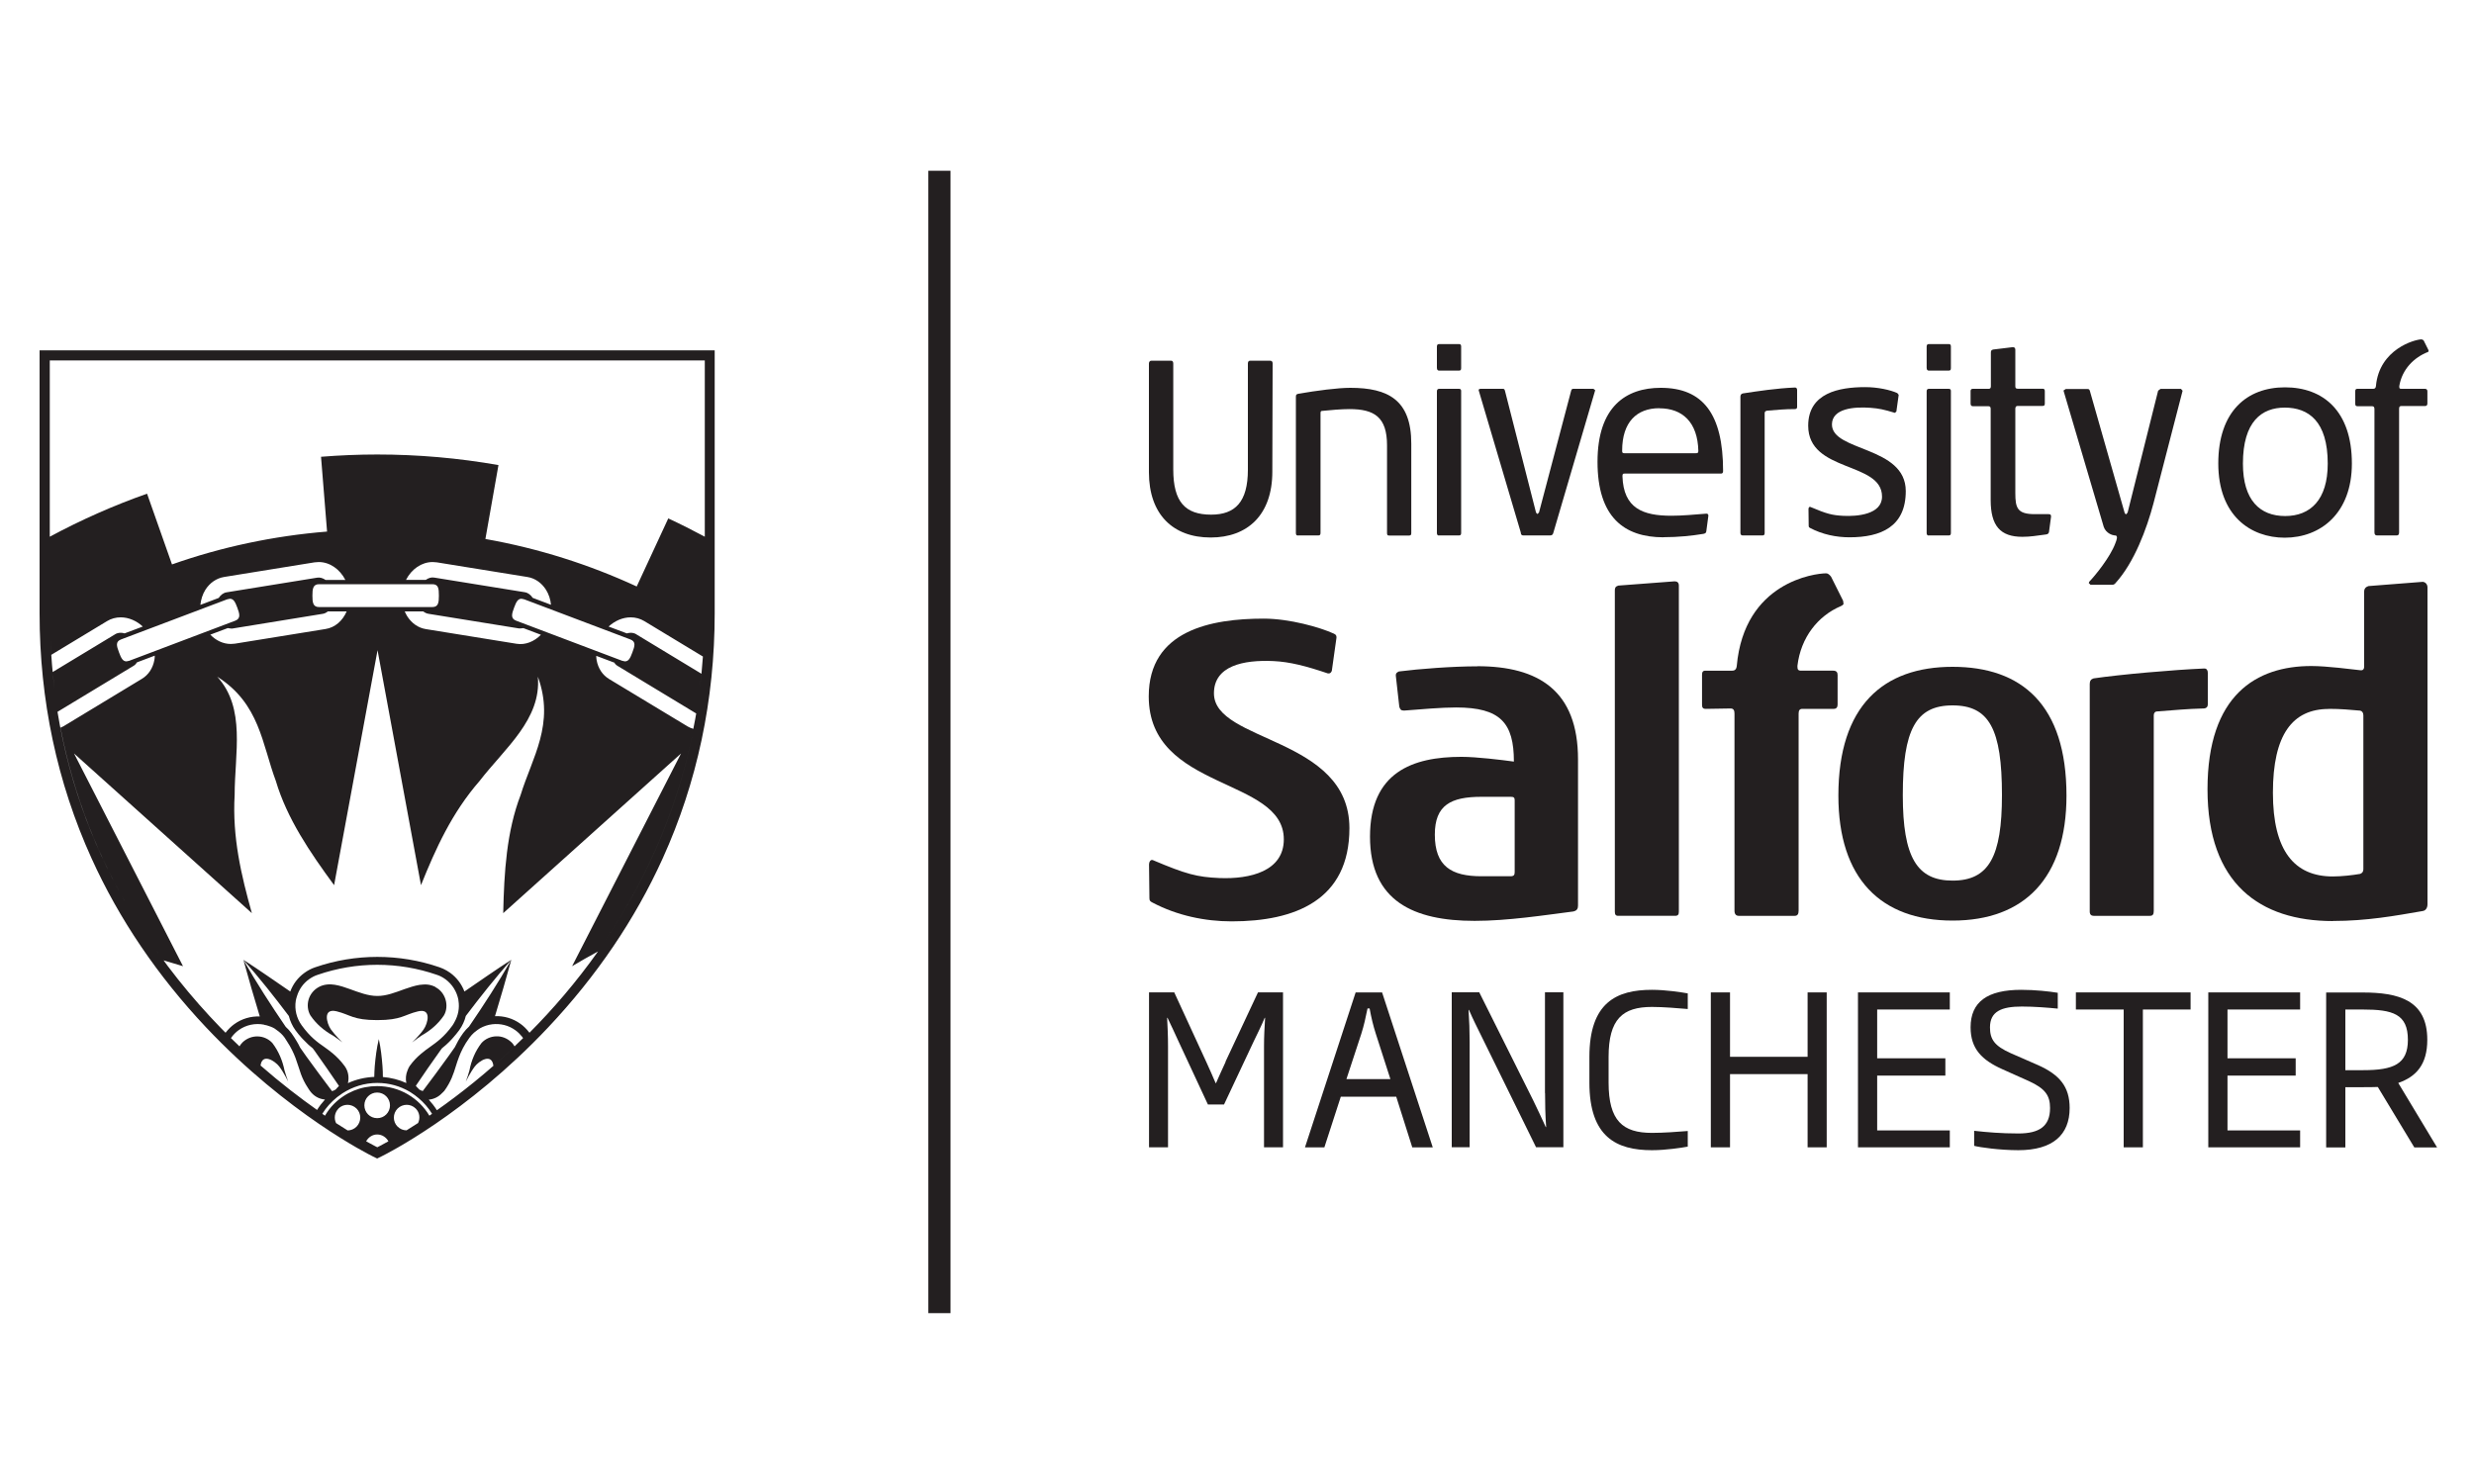 <?xml version="1.0" encoding="UTF-8"?>
<svg id="Layer_1" data-name="Layer 1" xmlns="http://www.w3.org/2000/svg" viewBox="0 0 250 150">
  <defs>
    <style>
      .cls-1 {
        fill: #231f20;
        stroke-width: 0px;
      }
    </style>
  </defs>
  <path class="cls-1" d="m123.85,107.33c-.32.7-.67,1.45-.97,2.15h-.04c-.29-.67-.61-1.43-.93-2.11l-3.25-7.06h-2.55v15.66h1.92v-10.18c0-1.16-.04-1.83-.09-2.91h.04c.38.8.76,1.6,1.12,2.4l2.96,6.36h1.63l2.99-6.36c.38-.8.76-1.54,1.12-2.4h.04c-.06,1.08-.11,1.77-.11,2.91v10.18h1.92v-15.66h-2.53l-3.29,7.02Z"/>
  <path class="cls-1" d="m136.99,100.31l-5.12,15.66h1.96l1.66-5.12h5.6l1.62,5.12h2.07l-5.12-15.66h-2.68Zm-.93,8.76l1.5-4.57c.27-.84.44-1.64.63-2.57h.21c.17.93.36,1.73.63,2.57l1.47,4.57h-4.45Z"/>
  <path class="cls-1" d="m156.13,110.49c0,.97.02,2.19.11,3.43h-.04c-.38-.84-.89-1.92-1.26-2.68l-5.46-10.94h-2.78v15.66h1.81v-10.62c0-1.09-.04-2.23-.11-3.26h.04c.4.93.88,1.88,1.26,2.65l5.52,11.23h2.76v-15.66h-1.86v10.18Z"/>
  <path class="cls-1" d="m160.61,106.84v2.59c0,5.5,2.74,6.83,6.32,6.83,1.43,0,2.99-.25,3.62-.36v-1.58c-.97.08-2.46.19-3.62.19-2.95,0-4.38-1.22-4.38-5.08v-2.59c0-3.85,1.43-5.06,4.38-5.06,1.16,0,2.66.13,3.62.21v-1.58c-.63-.11-2.19-.36-3.62-.36-3.58,0-6.32,1.28-6.32,6.78Z"/>
  <polygon class="cls-1" points="182.66 106.82 174.82 106.82 174.82 100.31 172.88 100.31 172.88 115.97 174.82 115.97 174.82 108.57 182.66 108.57 182.66 115.97 184.59 115.97 184.59 100.31 182.66 100.31 182.66 106.82"/>
  <polygon class="cls-1" points="187.75 115.97 197.03 115.97 197.03 114.26 189.69 114.26 189.69 108.72 196.58 108.72 196.58 106.97 189.69 106.97 189.69 102.04 197.03 102.04 197.03 100.31 187.75 100.31 187.75 115.97"/>
  <polygon class="cls-1" points="209.77 102.04 214.6 102.04 214.6 115.97 216.54 115.97 216.54 102.04 221.36 102.04 221.36 100.31 209.77 100.31 209.77 102.04"/>
  <polygon class="cls-1" points="223.15 115.97 232.43 115.97 232.43 114.26 225.09 114.26 225.09 108.72 231.98 108.72 231.98 106.97 225.09 106.97 225.09 102.04 232.43 102.04 232.43 100.31 223.15 100.31 223.15 115.97"/>
  <path class="cls-1" d="m242.35,109.46c1.81-.63,2.93-1.86,2.93-4.36,0-4.02-2.91-4.78-6.53-4.78h-3.69v15.66h1.94v-6.09h1.81c.46,0,1.05,0,1.47-.02l3.69,6.11h2.3l-3.92-6.51Zm-3.54-1.29h-1.81v-6.13h1.75c3.03,0,4.57.44,4.57,3.06,0,2.46-1.45,3.07-4.51,3.07Z"/>
  <path class="cls-1" d="m205.9,107.64l-2.7-1.18c-1.66-.74-2.11-1.41-2.11-2.61,0-1.62,1.16-2.11,3.22-2.11,1.23,0,2.63.11,3.63.21v-1.6c-.85-.14-2.27-.3-3.69-.3-3.43,0-5.12,1.22-5.12,3.79,0,2.17,1.14,3.31,3.22,4.24l2.68,1.2c1.66.76,2.13,1.47,2.13,2.72,0,1.83-1.07,2.57-3.2,2.57-1.77,0-3.22-.13-4.47-.27v1.52c.57.15,2.57.44,4.47.44,3.46,0,5.18-1.54,5.18-4.26,0-2.19-1.05-3.39-3.24-4.36Z"/>
  <path class="cls-1" d="m123.21,88.75c-2.26-.1-3.35-.39-6.71-1.81-.25-.1-.39.22-.39.43l.04,3.43c0,.26.1.32.31.43,2.48,1.31,5.3,1.9,8,1.9,6.39,0,11.9-2.13,11.9-9.42,0-9.25-13.69-8.64-13.69-13.63,0-2.78,2.97-3.4,6.01-3.26,1.67.08,3.29.5,5.51,1.25h.08c.16,0,.23-.09.31-.26l.47-3.34v-.08c0-.17-.08-.26-.28-.35-1.38-.63-4.46-1.51-7.07-1.51-5.3,0-11.62,1.17-11.62,7.86,0,9.59,13.65,8.12,13.65,14.45,0,3.21-3.39,4.04-6.51,3.91Z"/>
  <path class="cls-1" d="m149.28,67.35c-2.5,0-5.89.26-7.92.52-.19.09-.31.18-.31.35v.09l.35,3.12c.08.26.16.39.43.39h.11c1.68-.13,3.71-.31,5.19-.31,4.49,0,5.85,1.56,5.85,5.47-1.25-.17-3.78-.48-5.3-.48-4.95,0-9.24,1.56-9.24,8.07s4.41,8.51,10.57,8.51c3.35,0,7.02-.57,9.98-.95.39-.09.47-.31.47-.61v-14.76c0-6.94-3.98-9.42-10.18-9.42Zm3.78,20.79c0,.3-.08.43-.43.43h-2.92c-3.04,0-4.72-1-4.72-4.21,0-3,1.64-3.82,4.72-3.82h2.96c.31,0,.39.09.39.35v7.25Z"/>
  <path class="cls-1" d="m163.53,59.19c-.28.09-.35.22-.35.48v32.47c0,.3.08.43.35.43h5.73c.31,0,.39-.13.39-.43v-32.95c0-.3-.16-.43-.43-.43l-5.69.43Z"/>
  <path class="cls-1" d="m208.82,80.42c0-9.2-4.53-13.02-11.51-13.02s-11.54,3.91-11.54,13.02c0,8.38,4.29,12.63,11.54,12.63s11.51-4.3,11.51-12.63Zm-11.51,8.59c-3.59,0-5.03-2.34-5.03-8.64,0-6.64,1.33-9.07,5.03-9.07s4.99,2.39,4.99,9.07c0,6.21-1.32,8.64-4.99,8.64Z"/>
  <path class="cls-1" d="m235.74,93.09c3.43,0,6.28-.52,9.05-1,.35-.04.51-.35.51-.69v-32.03c0-.26-.16-.52-.47-.56l-5.5.43c-.27.09-.43.26-.43.57v7.59c0,.22-.12.35-.27.35h-.08c-.86-.09-3.39-.43-4.99-.43-5.54,0-10.49,2.91-10.49,12.46s5.3,13.32,12.68,13.32Zm-.39-21.44c1.17,0,2.11.09,3.15.18.2.04.32.22.32.48v15.54c0,.22-.08.39-.32.48-.74.13-1.87.26-2.77.26-3.86,0-6.05-2.56-6.05-8.46s1.99-8.47,5.66-8.47Z"/>
  <path class="cls-1" d="m223.1,68c0-.26-.12-.43-.35-.43-3.12.13-8.54.61-11.19,1-.27.08-.39.26-.39.56v23.01c0,.3.16.43.39.43h5.69c.27,0,.39-.13.39-.48v-19.79c0-.22.12-.39.35-.39,1.76-.13,3-.26,4.68-.3.28,0,.43-.17.43-.39v-3.21Z"/>
  <path class="cls-1" d="m190.18,50.2c0,1.81-2.53,2.01-3.91,1.94-1.12-.06-1.66-.19-3.33-.9-.13-.05-.19.11-.19.21l.02,1.7c0,.13.05.16.15.22,1.23.65,2.63.94,3.97.94,3.17,0,5.69-1.06,5.69-4.67,0-4.59-7.5-3.97-7.46-6.76.03-1.6,2.24-1.78,3.88-1.66.91.07,1.35.17,2.48.51l.15-.13.23-1.66v-.04l-.14-.17c-.69-.31-1.94-.6-3.24-.6-2.63,0-5.76.58-5.76,3.9,0,4.76,7.46,3.59,7.46,7.16Z"/>
  <path class="cls-1" d="m122.34,54.33c3.73,0,6.23-2.29,6.23-6.65l.03-10.96c0-.18-.1-.26-.26-.26h-2.01c-.16,0-.23.11-.23.29v10.73c0,3.25-1.28,4.54-3.71,4.54-2.61,0-3.83-1.27-3.83-4.57v-10.7c0-.18-.07-.29-.21-.29h-2.01c-.14,0-.24.11-.24.29v10.98c0,4.28,2.45,6.6,6.23,6.6Z"/>
  <path class="cls-1" d="m131.18,54.12h2.03c.16,0,.23-.05.23-.26v-12.07c0-.21.03-.26.21-.26.75-.08,1.91-.18,2.71-.18,2.52,0,3.8.81,3.8,3.66v8.86c0,.21.05.26.21.26h2.03c.17,0,.21-.08.21-.26v-9.04c0-4.39-2.33-5.63-6.16-5.63-1.28,0-3.38.28-5.25.6-.21.05-.25.11-.25.31v13.76c0,.21.07.26.23.26Z"/>
  <path class="cls-1" d="m145.41,54.12h2.03c.16,0,.21-.08.21-.26v-14.33c0-.15-.05-.23-.23-.23h-1.99c-.16,0-.23.1-.23.26v14.31c0,.18.07.26.21.26Z"/>
  <path class="cls-1" d="m145.41,37.46h2.03c.16,0,.21-.08.21-.26v-2.16c0-.18-.05-.26-.21-.26h-2.03c-.14,0-.21.08-.21.26v2.13c0,.21.09.29.21.29Z"/>
  <path class="cls-1" d="m153.67,53.86c.04.18.09.26.26.26h2.71c.19,0,.28-.08.33-.28l4.2-14.31.02-.1-.18-.13h-2.01c-.14,0-.19.05-.23.18l-3.25,12.31-.15.17-.15-.14-3.14-12.31c-.05-.16-.07-.21-.23-.21h-2.2c-.16,0-.23.05-.23.13l.02.08,4.25,14.36Z"/>
  <path class="cls-1" d="m168.1,54.3c1.49,0,2.9-.15,4.04-.34.16-.05.23-.05.28-.23l.21-1.58v-.05c0-.16-.12-.18-.21-.18-1.26.1-2.45.21-3.52.21-2.87,0-4.85-.73-4.95-4,0-.24.07-.26.21-.26h9.75c.14,0,.21-.08.21-.26,0-5.76-2.03-8.41-6.3-8.41-3.5,0-6.39,1.89-6.39,7.48s2.68,7.63,6.67,7.63Zm-.42-13.03c2.33,0,3.87,1.4,3.94,4.31,0,.21-.09.23-.26.23h-7.23c-.17,0-.21-.05-.21-.26,0-2.88,1.47-4.29,3.76-4.29Z"/>
  <path class="cls-1" d="m194.9,37.46h2.03c.16,0,.21-.08.21-.26v-2.16c0-.18-.05-.26-.21-.26h-2.03c-.14,0-.21.08-.21.26v2.13c0,.21.09.29.21.29Z"/>
  <path class="cls-1" d="m194.9,54.12h2.03c.16,0,.21-.08.21-.26v-14.33c0-.15-.05-.23-.24-.23h-1.98c-.17,0-.23.1-.23.26v14.31c0,.18.07.26.21.26Z"/>
  <path class="cls-1" d="m199.34,41.06h1.59c.16,0,.23.08.23.26v9.22c0,2.62.98,3.72,3.2,3.72.82,0,1.4-.11,2.41-.24.16-.03.23-.08.28-.23l.21-1.56c0-.16-.02-.26-.23-.26h-1.42c-1.75,0-1.96-.62-1.96-2.13v-8.52c0-.18.07-.29.24-.29h2.51c.19,0,.23-.08.23-.24v-1.24c0-.18-.05-.26-.23-.26h-2.51c-.19,0-.24-.08-.24-.26v-3.68c0-.18-.09-.26-.26-.26l-1.98.24c-.19.05-.23.13-.23.31v3.4c0,.18-.07.26-.21.26h-1.61c-.16,0-.23.08-.23.23v1.25c0,.18.07.28.23.28Z"/>
  <path class="cls-1" d="m176.08,54.12h2.03c.16,0,.21-.08.21-.26v-12.09c0-.15.07-.23.25-.26,1-.08,1.77-.16,2.8-.16.16,0,.23-.08.23-.21v-1.71c0-.16-.07-.26-.21-.26-1.89.08-3.71.36-5.29.6-.16.05-.23.15-.23.34v13.75c0,.18.09.26.21.26Z"/>
  <path class="cls-1" d="m212.57,53.22c.24.71.91.88,1.11.9h.06c.14,0,.18.1.18.24,0,0-.01.19-.17.57-.51,1.38-2.03,3.25-2.63,3.87l-.05.13.18.18h2.2c.14,0,.26-.08.33-.18,1.89-2.08,3.15-5.48,3.83-8.05l2.94-11.37v-.02l-.16-.18h-2.07l-.24.18-3.08,12.31-.14.18c-.08-.02-.15-.06-.18-.2l-3.5-12.28c-.05-.16-.12-.18-.26-.18h-2.17l-.22.14v.06s4.05,13.72,4.05,13.72Z"/>
  <path class="cls-1" d="m185.26,67.79h-3.24c-.35,0-.39-.13-.39-.48.34-2.89,2.08-5.06,4.38-6.04l.11-.06.06-.04.06-.05h0l.03-.04.02-.04h0s-.04-.3-.04-.3l-.04-.09-1.18-2.36c-.16-.21-.33-.34-.49-.34-1.15,0-8.28.88-9.04,9.36-.04.35-.2.48-.47.48h-2.69c-.27,0-.35.13-.35.43v3c0,.3.08.43.39.43l2.5-.04c.31,0,.39.22.39.52v19.92c0,.35.16.52.43.52h5.66c.27,0,.39-.17.39-.52v-19.92c0-.35.12-.48.39-.48h3.16c.27,0,.39-.17.39-.43v-3c0-.26-.12-.43-.43-.43Z"/>
  <path class="cls-1" d="m230.87,54.35c3.64,0,6.79-2.48,6.79-7.5,0-5.32-2.91-7.7-6.76-7.7s-6.74,2.43-6.74,7.7,3.26,7.5,6.72,7.5Zm0-13.15c2.4,0,4.35,1.37,4.35,5.66,0,3.67-1.76,5.3-4.3,5.3s-4.27-1.58-4.27-5.3c0-4.26,1.9-5.66,4.23-5.66Z"/>
  <path class="cls-1" d="m238.23,41.06h1.48c.19,0,.23.13.23.31v12.44c0,.21.09.31.25.31h2.01c.16,0,.23-.11.23-.31v-12.49c0-.21.07-.28.23-.28h2.4c.16,0,.23-.1.23-.26v-1.22c0-.16-.07-.26-.25-.26h-2.38c-.21,0-.21-.07-.21-.28.28-1.7,1.49-2.89,2.89-3.44.05-.02.11-.08.04-.23l-.48-.96-.19-.09c-.67,0-4.28.98-4.62,4.72-.02.21-.12.28-.28.28h-1.6c-.16,0-.21.08-.21.26v1.24c0,.18.05.26.23.26Z"/>
  <rect class="cls-1" x="93.81" y="17.26" width="2.24" height="115.47"/>
  <path class="cls-1" d="m41.33,110.32c-.44-.25-.91-.45-1.4-.59.5.14.96.34,1.4.59Z"/>
  <polygon class="cls-1" points="34.59 105.37 34.59 105.37 34.59 105.37 34.59 105.37"/>
  <path class="cls-1" d="m44.02,99.77c-.25-.13-.52-.22-.81-.25-.25-.03-.56,0-.82.03-.53.09-1.02.26-1.49.42-.94.34-1.86.71-2.78.7-.92,0-1.84-.36-2.78-.7-.47-.17-.96-.34-1.5-.43-.52-.09-1.13-.05-1.63.23-.5.27-.88.74-1.03,1.28-.15.53-.09,1.12.19,1.59.59.87,1.38,1.53,2.25,2.02h-.01s.02,0,.02,0c.3.2.62.43.97.7,0,0-.74-.71-1.17-1.32-.42-.61-.84-2.16.58-1.82,1.42.35,1.65.89,4.11.89s2.69-.54,4.11-.88c1.42-.35,1.01,1.21.58,1.82-.42.61-1.17,1.32-1.17,1.32h0c.34-.27.67-.5.96-.7h0c.87-.49,1.66-1.15,2.25-2.02.57-.95.19-2.34-.85-2.87Z"/>
  <polygon class="cls-1" points="33.72 89.45 33.72 89.44 33.69 89.45 33.72 89.45"/>
  <polygon class="cls-1" points="18.46 97.64 18.45 97.63 18.43 97.67 18.46 97.64"/>
  <polygon class="cls-1" points="57.8 97.67 57.78 97.63 57.77 97.64 57.8 97.67"/>
  <path class="cls-1" d="m5.02,35.41h-1.02v26.58c0,8.76,1.77,17.1,5.26,24.79,2.79,6.15,6.68,11.88,11.56,17.06,8.31,8.8,16.5,12.87,16.84,13.04l.45.22.45-.22c.34-.17,8.54-4.23,16.84-13.04,4.88-5.18,8.77-10.91,11.56-17.06,3.49-7.69,5.26-16.03,5.26-24.79v-26.58H5.02Zm0,1.02h66.2v17.82c-1.21-.65-2.44-1.27-3.69-1.85l-3.19,6.88c-4.8-2.22-9.92-3.85-15.29-4.8l1.32-7.47c-4.02-.71-8.14-1.07-12.25-1.07h0c-1.89,0-3.8.08-5.68.23l.61,7.56c-5.45.44-10.71,1.57-15.67,3.32l-2.52-7.15c-3.38,1.19-6.67,2.65-9.83,4.35v7.75s0,.06,0,.09c0-.03,0-.06,0-.09v-25.56Zm7.22,28.2l10.71-4.05.28-.06c.38,0,.54.34.75.9.24.64.36,1.1-.21,1.32l-10.71,4.05-.28.06c-.38,0-.54-.34-.75-.9-.26-.68-.37-1.1.21-1.32Zm-.62-.51l-6.3,3.81c.06.58.12,1.15.19,1.72-.2-1.61-.34-3.27-.41-4.97.02.51.05,1.01.08,1.51l5.64-3.41c.41-.25.88-.38,1.38-.38.81,0,1.6.35,2.23.93l-1.84.69c-.13-.04-.26-.06-.39-.06-.21,0-.41.05-.57.15Zm8.63-2.99c.06-.54.22-1.06.5-1.51.45-.71,1.12-1.17,1.89-1.3l9.15-1.48c.14-.02.28-.03.42-.03,1.12,0,2.14.73,2.69,1.81h-2c-.26-.18-.56-.28-.85-.23l-9.15,1.48c-.33.05-.6.27-.8.57l-1.85.7Zm2.79,2.36l.29.04h.16s9.15-1.49,9.15-1.49c.18-.03.34-.12.49-.24h1.9c-.4.93-1.16,1.63-2.14,1.78l-9.15,1.48c-.14.02-.28.03-.42.03-.78,0-1.51-.36-2.07-.94l1.78-.67Zm9.2-2.13c-.62,0-.67-.48-.67-1.15s.05-1.16.67-1.16h11.45c.62,0,.66.44.66,1.16,0,.68-.05,1.15-.66,1.15h-11.45Zm8.79-2.75c.55-1.08,1.57-1.8,2.69-1.8.14,0,.28.01.42.03l9.15,1.48c.77.12,1.44.59,1.89,1.3.28.45.45.97.5,1.51l-1.85-.7c-.2-.3-.47-.52-.8-.57l-9.15-1.48c-.29-.05-.58.04-.85.23h-2.01Zm1.74,3.19c.15.12.33.21.52.24l9.15,1.48h.16s.29-.03.29-.03l1.77.67c-.66.68-1.56,1.06-2.47.91l-9.15-1.48c-.77-.12-1.44-.59-1.89-1.3-.1-.15-.17-.32-.25-.49h1.87Zm9.39.94c-.58-.22-.45-.68-.21-1.32.21-.56.37-.9.75-.9l.28.06,10.71,4.05c.58.22.47.64.21,1.32-.21.56-.37.9-.75.9l-.28-.06-10.71-4.05Zm9.89,4.21c.09.14.2.26.33.34l7.93,4.8.06.03c.02-.14.04-.29.06-.44-.11.68-.24,1.33-.37,1.99-.2-.06-.39-.13-.57-.24l-7.93-4.79c-.67-.4-1.12-1.08-1.27-1.91-.03-.14-.03-.29-.04-.44l1.78.67Zm2.25-2.84c-.16-.1-.36-.15-.57-.15-.13,0-.26.03-.39.06l-1.84-.69c.63-.58,1.42-.93,2.23-.93.5,0,.96.13,1.38.38l5.92,3.58c-.08,1.11-.18,2.2-.32,3.27.06-.51.12-1.02.17-1.53l-6.59-3.99Zm6.83.56c-.02.56-.06,1.12-.09,1.67.04-.55.07-1.11.09-1.67Zm-65.34,7.15s.01.09.02.13l7.72-4.67c.13-.08.23-.2.31-.33l1.8-.68c0,.15-.01.29-.04.44-.15.83-.6,1.51-1.27,1.91l-7.93,4.8-.29.13c1.38,7.13,3.95,13.29,7.07,18.53-3.37-5.66-6.11-12.38-7.39-20.25Zm20.89,31.76c.09.02.19.04.28.06.27.08.54.17.79.32,0,0,0,0,0,0,.07.04.12.09.19.14.31.21.6.47.82.78.09.13.15.24.23.36.42.63.68,1.19.87,1.69.1.28.19.56.28.82.08.27.17.54.27.81.16.44.38.91.72,1.42.07.1.12.2.2.3,0,0,0,0,0,0,.18.24.39.44.65.59,0,0,0,0,0,0h0s0,0,0,0c.27.16.56.24.86.27-.3.33-.57.68-.8,1.05-1.7-1.2-3.65-2.69-5.71-4.49.17-1.29,1.45-.47,1.89.1.45.59.9,1.52.9,1.52-.15-.41-.27-.79-.37-1.13-.2-.98-.59-1.93-1.23-2.77-.37-.4-.91-.65-1.46-.66-.56-.02-1.12.19-1.54.59-.12.12-.23.26-.32.41-.29-.27-.57-.54-.86-.83l.09-.13c.2-.26.42-.48.68-.67.76-.55,1.69-.73,2.58-.56Zm19.63-2.5s.01.05.02.07c.12.75-.03,1.5-.4,2.15-.06.11-.12.23-.2.34-.85,1.18-1.59,1.69-2.3,2.2-.3.21-.6.43-.9.69-.38.32-.76.7-1.14,1.23-.09.13-.14.27-.2.41-.18.42-.22.87-.13,1.3-.75-.34-1.55-.54-2.37-.61,0-.37-.01-.73-.04-1.1-.07-.91-.17-1.82-.37-2.73-.22.91-.33,1.82-.41,2.73-.03.36-.04.73-.05,1.09-.93.04-1.83.25-2.66.63.13-.58.05-1.2-.33-1.72-.41-.56-.82-.96-1.21-1.29-.28-.23-.56-.44-.83-.63-.72-.5-1.45-1.02-2.3-2.2-.52-.72-.74-1.6-.6-2.49.03-.16.07-.31.12-.46,0,0,0,0,0,0,.21-.69.63-1.29,1.22-1.71.27-.19.56-.35.88-.45,1.94-.67,3.97-1.01,6.01-1.01,2.05,0,4.08.34,6.02,1.01.31.1.6.25.87.45.7.51,1.16,1.26,1.32,2.11Zm-1.43,9.21c.7-.96.95-1.76,1.19-2.54.09-.29.19-.6.31-.91.22-.57.51-1.2,1.06-1.95.14-.19.3-.37.47-.52.02-.02.05-.03.07-.05.16-.13.32-.26.49-.36.01,0,.02-.01.03-.02.39-.22.81-.36,1.25-.41,0,0,0,0,0,0,.8-.09,1.63.09,2.34.61.25.18.48.41.68.66l.09.13c-.29.28-.58.56-.86.83-.1-.16-.2-.31-.34-.43-.42-.39-.97-.61-1.54-.58-.55.02-1.09.26-1.46.67-.64.83-1.03,1.78-1.22,2.77v-.02s0,.02,0,.02c-.1.35-.21.72-.37,1.14,0,0,.45-.93.9-1.52.44-.58,1.73-1.41,1.89-.08.7-.61,1.42-1.27,2.14-1.95-2.84,2.7-5.57,4.84-7.85,6.44-.24-.38-.52-.74-.82-1.07.51-.05.98-.27,1.35-.67.06-.06.13-.11.18-.18t0,0h0Zm-10.68,1.76c.51-.51,1.32-.5,1.83,0,.5.5.5,1.32,0,1.83-.25.25-.58.38-.9.38-.36-.22-.75-.47-1.17-.74-.23-.48-.15-1.06.24-1.46Zm1.88,2.78c-.23-.13-.48-.29-.74-.45.26.16.51.31.74.45Zm.82.48c-.18-.1-.37-.21-.58-.33.21.12.4.23.58.33Zm3.28-1.43c-.51-.51-.5-1.33,0-1.83.51-.5,1.32-.51,1.83,0,.4.4.47.98.24,1.46-.83.54-1.55.98-2.16,1.34.3-.18.63-.37.99-.6-.33,0-.66-.13-.9-.38Zm-.2,1.04c-.26.15-.49.28-.7.4.21-.12.44-.25.7-.4Zm3.4-2.16c-.36.25-.71.48-1.05.7.34-.22.68-.45,1.05-.7Zm-2.15-2.14c-.94-.55-2.02-.84-3.12-.84-1.65,0-3.2.64-4.37,1.81-.36.36-.65.76-.9,1.18-.09-.06-.18-.13-.27-.19.39-.64.9-1.2,1.48-1.67.03-.02.06-.04.08-.06.16-.12.32-.24.49-.35,1.01-.65,2.2-1.04,3.5-1.04,1.2,0,2.32.32,3.28.89.04.02.07.05.11.07,0,0,0,0,0,0,.28.17.54.37.79.58.53.45,1,.98,1.36,1.58-.09.06-.18.13-.27.19-.52-.87-1.25-1.61-2.15-2.14Zm-1.82,1.11c0,.71-.58,1.3-1.3,1.29-.72,0-1.29-.58-1.29-1.3,0-.71.58-1.29,1.29-1.29.72,0,1.3.58,1.3,1.3Zm-5.69,1.62c-.27-.18-.55-.36-.84-.56.29.2.57.38.84.56Zm-7.38-5.63c-.7-.61-1.41-1.26-2.13-1.94.72.68,1.43,1.33,2.13,1.94Zm11.78,8.24s-.42-.21-1.12-.6c.22-.4.63-.69,1.12-.69s.91.29,1.13.69c-.71.4-1.12.6-1.12.6Zm14.8-11.04c.18-.18.36-.36.54-.54-.18.18-.36.37-.54.54Zm.56-.56l-.03-.04c-.25-.32-.53-.6-.85-.83-.79-.57-1.69-.81-2.58-.78.57-1.89,1.13-3.79,1.65-5.7h0c-1.32,2.32-2.77,4.55-4.27,6.75-.21.19-.41.41-.59.65,0,0,0,0,0,0-.2.28-.37.54-.51.79-.13.23-.24.44-.34.65-.22.31-.43.62-.65.92-.85,1.18-1.71,2.35-2.59,3.51-.12-.04-.25-.08-.36-.16-.04-.03-.05-.07-.09-.1-.09-.09-.19-.17-.25-.27.81-1.2,1.63-2.39,2.47-3.56l.17-.23c.13-.1.25-.21.38-.32.04-.04.08-.07.12-.11.16-.14.31-.3.48-.48.05-.06.11-.12.16-.18.2-.22.4-.47.61-.75.16-.22.29-.45.4-.69.11-.24.2-.48.26-.74,1.47-1.94,2.98-3.85,4.6-5.68-1.6,1.04-3.17,2.13-4.74,3.21-.28-.75-.78-1.41-1.44-1.89l-.34-.22c-.24-.14-.48-.25-.74-.34-2.03-.7-4.14-1.05-6.28-1.05-2.14,0-4.25.35-6.28,1.05-.39.13-.75.32-1.08.56-.67.48-1.16,1.14-1.44,1.89-1.57-1.08-3.14-2.17-4.74-3.21h0c1.62,1.83,3.14,3.75,4.6,5.69,0,.01,0,.03.01.04.06.24.14.47.25.7.11.24.24.47.4.69.21.29.41.53.61.75.05.06.1.12.16.17.17.18.34.35.5.5.04.03.07.07.11.1.13.11.25.21.37.31l.18.24c.84,1.18,1.66,2.37,2.47,3.56-.04.07-.11.12-.17.18-.06.06-.1.14-.17.19-.11.08-.23.12-.36.16-.88-1.16-1.74-2.33-2.59-3.5-.22-.3-.43-.61-.64-.91-.1-.21-.21-.43-.35-.65-.15-.25-.31-.51-.52-.8,0,0,0,0,0,0-.17-.24-.37-.45-.58-.64h0c-1.5-2.2-2.94-4.43-4.27-6.75.52,1.91,1.08,3.81,1.65,5.7-.9-.03-1.81.22-2.58.78-.32.23-.6.51-.85.83l-.03.04c.19.19.38.38.57.57-2.87-2.83-5.81-6.23-8.47-10.22.53.8,1.08,1.58,1.63,2.33.65.2,1.31.4,1.97.59l-11.01-21.5,17.97,16.14c-1.07-3.82-1.99-7.69-1.74-11.95,0-4.18,1.15-8.76-1.76-11.95,4.3,2.72,4.53,6.82,5.92,10.53,1.13,3.8,3.43,7.19,5.89,10.54l4.39-23.75,4.39,23.75c1.48-3.68,3.11-7.3,5.92-10.53,2.55-3.31,6.26-6.23,5.89-10.54,1.75,4.78-.58,8.17-1.74,11.95-1.42,3.7-1.67,7.8-1.76,11.95h0s0,0,0,0l17.97-16.14-11.01,21.5c.86-.51,1.73-1.01,2.62-1.49-2.22,3.13-4.58,5.86-6.93,8.22Zm-40.24-12.23c.5.84,1.01,1.65,1.54,2.44-.52-.79-1.04-1.6-1.54-2.44Zm47.17,4c4.25-6,7.91-13.46,9.68-22.45-1.77,9-5.43,16.45-9.68,22.45Z"/>
</svg>